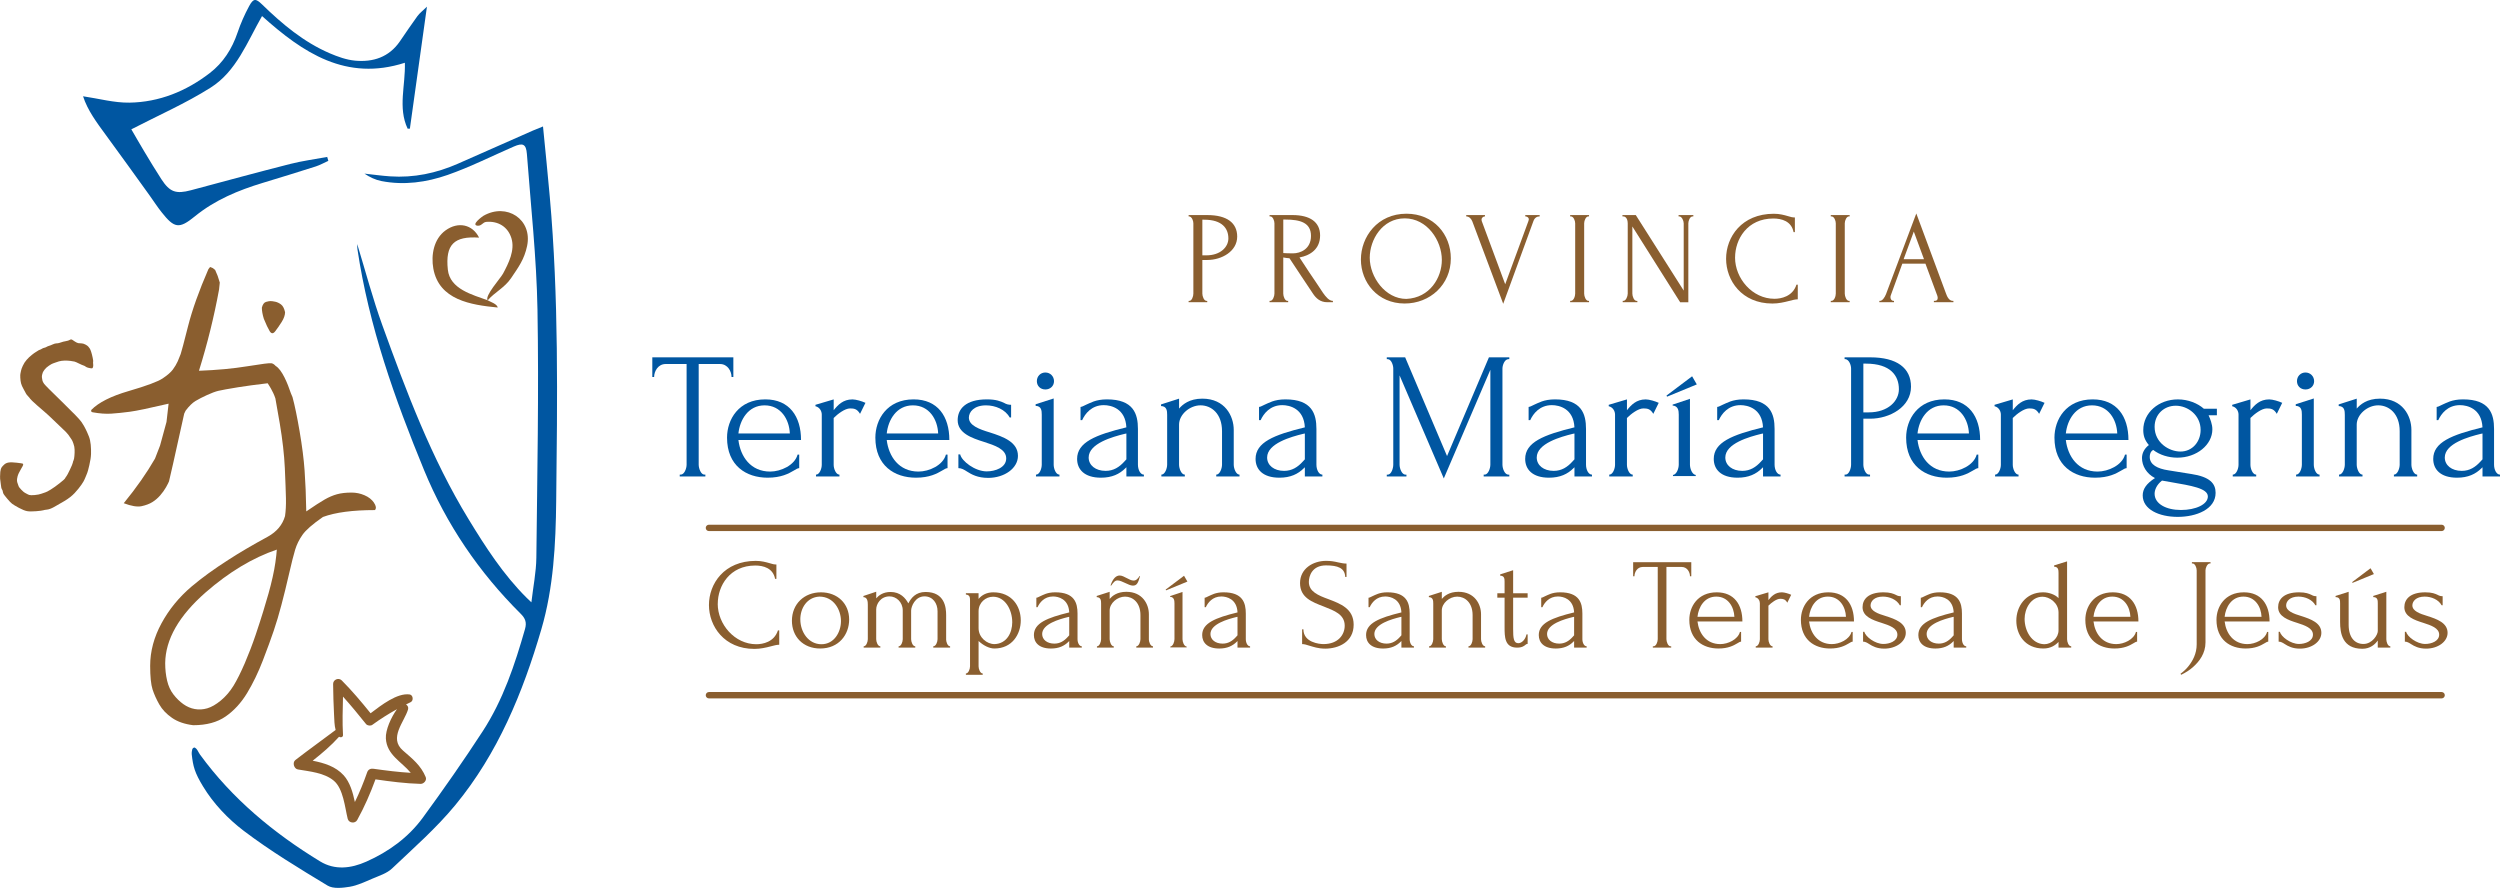 <?xml version="1.0" encoding="UTF-8"?> <svg xmlns="http://www.w3.org/2000/svg" id="Capa_2" data-name="Capa 2" viewBox="0 0 1216.1 431.88"><defs><style> .cls-1 { fill: #8a5e2f; } .cls-1, .cls-2 { stroke-width: 0px; } .cls-2 { fill: #0056a1; } </style></defs><g id="Isolation_Mode" data-name="Isolation Mode"><g><path class="cls-2" d="m94.47,363.58c1.44.42,1.96,2.3,2.8,3.45,15.72,21.57,35.86,38.21,58.45,51.99,7.19,4.38,15.03,3.43,22.5.1,10.89-4.85,20.39-11.74,27.44-21.35,10.08-13.78,19.87-27.79,29.17-42.09,9.9-15.23,15.61-32.34,20.56-49.71.91-3.21.14-5.18-2.08-7.39-20.29-20.16-36.13-43.44-47.01-69.86-14.29-34.74-26.84-70.06-32.42-107.45-.12-.76-.08-1.54-.12-2.56,4.08,13.33,7.55,26.56,12.18,39.37,11.75,32.48,23.89,64.83,42.01,94.51,8.28,13.57,16.87,26.9,28.23,38.2.46.47.96.91,2.31,2.21.9-7.76,2.32-14.69,2.41-21.63.44-40.27,1.25-80.54.55-120.79-.45-25.26-3.25-50.47-5.15-75.7-.38-4.83-1.96-5.52-6.4-3.58-10.69,4.64-21.16,9.95-32.15,13.79-10.3,3.6-21.19,5.13-32.19,2.99-2.93-.57-5.7-1.88-8.28-3.63,4.16.45,8.32,1.05,12.49,1.33,11.51.79,22.49-1.54,32.97-6.15,12.18-5.35,24.33-10.75,36.5-16.12,1.44-.64,2.93-1.21,4.9-2,1.14,11.62,2.29,22.81,3.28,34.03,4.42,49.31,3.69,98.74,3.14,148.16-.23,20.96-1.29,42.12-7.21,62.36-9.01,30.86-21.2,60.51-41.9,85.6-9.19,11.14-20.21,20.82-30.75,30.81-2.5,2.38-6.27,3.53-9.58,4.96-3.57,1.53-7.2,3.28-10.96,3.92-3.52.58-8.04,1.09-10.78-.55-13.9-8.4-27.88-16.85-40.79-26.64-7.68-5.83-14.78-13.28-19.82-21.62-4.05-6.67-4.86-9.69-5.51-15.73-.05-.6.04-1.33.2-1.97.07-.33.11-.91,1-1.23"></path><path class="cls-2" d="m159.7,78.25c-2.02.91-3.96,2.02-6.06,2.7-8.57,2.74-17.18,5.39-25.8,8-11.9,3.61-23.22,8.29-33.05,16.29-7.71,6.29-9.98,5.79-16.14-1.96-2.1-2.63-3.91-5.47-5.88-8.21-7.08-9.81-14.12-19.65-21.28-29.4-4.43-6.04-8.91-12.03-11.09-18.84,7.61,1.11,15.1,3.21,22.55,3.1,14.49-.22,27.62-5.56,39.09-14.39,6.54-5.03,10.84-11.78,13.51-19.68,1.5-4.43,3.42-8.77,5.64-12.89,2.1-3.86,3.2-3.8,6.31-.79,9.78,9.52,20.2,18.27,32.87,23.73,3.91,1.68,8.12,3.19,12.31,3.59,8.78.83,16.53-1.66,21.83-9.37,2.83-4.1,5.58-8.25,8.52-12.27,1.03-1.43,2.53-2.54,4.65-4.62-2.89,20.62-5.6,39.98-8.3,59.34-.36,0-.74,0-1.1,0-4.8-10.22-.99-21.06-1.34-32.05-28.56,9.19-49.52-4.8-69.48-22.72-7.26,12.7-12.47,26.92-25.04,34.84-12.06,7.62-25.28,13.41-38.54,20.26,1.75,2.99,3.91,6.8,6.17,10.56,2.77,4.61,5.53,9.23,8.47,13.74,4.08,6.26,7.07,7.27,14.37,5.33,16.09-4.3,32.18-8.69,48.3-12.79,5.91-1.5,11.97-2.29,17.97-3.41.18.63.36,1.27.54,1.89"></path><path class="cls-1" d="m43.2,212.21c-.47-1.2-.98-2.34-1.51-3.42-.51-1.07-1.2-2.24-2.04-3.49-.85-1.25-3.98-4.51-9.41-9.78-5.43-5.26-8.35-8.2-8.79-8.82-.44-.61-.68-1.13-.79-1.54-.09-.4-.17-.85-.24-1.34-.07-.47-.05-.94.04-1.4.1-.45.2-.85.34-1.19.14-.34.44-.83.92-1.47.48-.64,1.17-1.27,2.09-1.88.91-.61,1.57-.98,1.97-1.1.41-.11.79-.25,1.13-.4.34-.16.92-.36,1.75-.59.82-.22,1.72-.35,2.69-.38.98-.01,1.96.02,2.87.14.94.12,1.62.23,2.02.34.42.12,1.17.43,2.23.97,1.06.52,1.8.84,2.2.95.38.12.73.3,1.01.55.31.25.82.46,1.51.61.71.16,1.22.23,1.51.21.29-.03.5-.28.58-.75.09-.48.1-.96.03-1.44-.07-.48-.07-.83,0-1.07.07-.23,0-.87-.24-1.94-.22-1.07-.46-2.01-.72-2.81-.26-.8-.5-1.36-.72-1.68-.22-.32-.46-.63-.72-.93-.24-.29-.72-.62-1.42-.99-.71-.36-1.34-.54-1.89-.54s-1.04-.04-1.47-.1c-.45-.08-.99-.32-1.65-.75-.65-.43-1.08-.72-1.29-.86-.22-.13-.41-.21-.62-.21-.2,0-.46.1-.78.31-.33.21-.94.38-1.85.55-.92.16-1.56.33-1.95.49-.38.16-.81.3-1.29.4-.48.12-.93.18-1.34.18s-.99.17-1.75.51c-.74.35-1.34.57-1.77.69-.43.12-.82.28-1.12.47-.32.21-.7.36-1.12.45-.44.09-.83.25-1.18.47-.32.24-.69.4-1.06.52-.36.12-.71.29-1.05.55-.33.25-.68.47-1.02.64-.35.19-.96.63-1.85,1.34-.88.71-1.72,1.47-2.45,2.33-.75.84-1.39,1.81-1.89,2.91-.5,1.09-.78,1.88-.86,2.36-.07.47-.15.92-.28,1.33-.11.42-.15,1.13-.09,2.15.05,1.03.17,1.95.38,2.75.21.8.61,1.71,1.2,2.74.59,1.02.96,1.72,1.12,2.08.16.37.51.82,1.04,1.37.52.55.87.97,1.08,1.3.2.32,1.29,1.36,3.26,3.12,1.96,1.75,3.24,2.86,3.86,3.34.62.48,2.41,2.14,5.37,5,2.96,2.85,4.6,4.41,4.89,4.68.29.28.68.71,1.13,1.3.45.59.79,1.06.99,1.43.21.37.42.68.65.96.22.27.52.92.87,1.95.38,1.02.57,2.03.58,3.01.03.98,0,2-.1,3.05-.09,1.05-.23,1.75-.41,2.09-.18.34-.3.75-.37,1.19-.08.46-.55,1.58-1.41,3.38-.86,1.8-1.42,2.86-1.67,3.15-.26.3-.48.63-.65.99-.18.37-1.07,1.18-2.68,2.43-1.59,1.25-3.02,2.28-4.32,3.08-1.3.8-2.18,1.25-2.64,1.37-.46.11-1.09.33-1.9.65-.83.31-1.91.53-3.26.65-1.34.12-2.21.1-2.64-.04-.41-.14-.78-.3-1.12-.51-.33-.2-.68-.39-1.02-.55-.34-.16-.91-.65-1.72-1.47-.8-.82-1.25-1.43-1.37-1.85-.11-.4-.26-.79-.4-1.15-.16-.37-.28-.81-.34-1.3-.06-.5.02-1.23.27-2.19.25-.96.78-2.1,1.58-3.43.81-1.32,1.18-2.1,1.16-2.35,0-.26-.11-.42-.3-.47-.19-.08-1.13-.22-2.85-.42-1.7-.2-2.99-.24-3.89-.1-.89.14-1.6.46-2.15.96-.55.5-.93.91-1.17,1.23-.22.32-.4.66-.51,1.03-.12.36-.21.83-.27,1.36-.07.55-.11,1.31-.11,2.26s.04,1.54.11,1.74c.07.21.15.92.27,2.13.1,1.2.28,1.97.51,2.29.23.32.39.71.45,1.16.07.46.19.84.37,1.16.18.32.76,1.08,1.75,2.26.98,1.18,1.77,2.01,2.36,2.46.59.46,1.71,1.13,3.34,2.02,1.65.88,2.98,1.42,3.98,1.6.99.18,2.46.2,4.37.04,1.91-.17,3.06-.31,3.47-.45.38-.13,1.01-.25,1.89-.34.9-.09,2.01-.5,3.36-1.24,1.33-.72,3.03-1.7,5.05-2.91,2.04-1.21,3.69-2.51,4.99-3.89,1.3-1.4,2.38-2.73,3.26-4,.86-1.28,1.36-2.1,1.47-2.46.11-.36.27-.71.45-1.02.18-.32.33-.7.47-1.13.14-.44.3-.83.48-1.2.18-.37.52-1.61,1.02-3.77.5-2.14.78-3.94.82-5.4.05-1.46,0-2.97-.14-4.52-.14-1.54-.45-2.93-.93-4.14"></path><path class="cls-1" d="m181.93,244.53c-1.07-1.55-2.61-2.76-4.62-3.62-2-.87-4.1-1.3-6.28-1.3-2.8,0-5.17.27-7.13.82-1.96.54-3.95,1.4-5.98,2.56-2.03,1.16-5.01,3.09-8.94,5.78-.13-7.53-.4-14.14-.81-19.84-.4-5.7-1.23-12.07-2.43-19.12-1.21-7.05-2.35-12.6-3.46-16.66-.25-.65-.5-1.24-.76-1.79-1.65-4.9-4.34-11.55-7.42-13.34-.64-.73-1.33-1.18-2.06-1.33-.8-.16-4.69.33-11.7,1.47-6.99,1.14-14.86,1.87-23.56,2.19,4.1-13.14,7.36-26.32,9.78-39.54l.35-3.35-1.04-3.28-1.22-2.87-1.1-.89-1.37-.55c-.32.36-.59.73-.82,1.09-4.56,10.49-7.86,19.74-9.89,27.74-2.02,8-3.23,12.5-3.58,13.51-.37,1-.85,2.17-1.43,3.53-.61,1.34-1.39,2.68-2.37,4-.98,1.32-2.64,2.77-4.99,4.34-2.36,1.57-7.84,3.61-16.46,6.12-8.62,2.51-14.67,5.56-18.19,9.16l-.2.68.69.48c3.51.64,6.6.87,9.27.68,2.67-.18,5.64-.48,8.93-.92,3.28-.43,9.57-1.75,18.87-3.93l-1.02,8.89-3.14,11.49-2.46,6.35c-4.02,6.98-9.07,14.21-15.2,21.69,3.71,1.41,6.6,1.89,8.7,1.44,2.09-.46,3.84-1.12,5.23-1.99,1.39-.86,2.65-1.95,3.79-3.25,1.13-1.3,2.1-2.65,2.88-4.03.77-1.4,1.25-2.33,1.42-2.81.18-.47,2.65-11.45,7.39-32.94l.69-1.44c1.68-2.23,3.29-3.8,4.82-4.72,1.53-.91,3.38-1.87,5.57-2.87,2.19-1,4.04-1.69,5.54-2.06,1.51-.36,4.71-.94,9.6-1.74,3.83-.62,8.62-1.26,14.37-1.94.32.46,2.64,3.88,3.76,7.36.45,2.34,1.14,6.4,2.14,12.22,1.34,8,2.16,15.26,2.46,21.75.28,6.5.47,11.39.54,14.67.07,3.28-.09,6.16-.45,8.62-1.22,4.25-4,7.57-8.34,9.99-7.47,4.06-13.88,7.82-19.22,11.29-6.98,4.47-12.95,8.79-17.92,13-6.06,5.15-10.93,11.1-14.6,17.85-3.67,6.75-5.52,13.66-5.52,20.72,0,5.24.4,9.07,1.16,11.46.78,2.4,1.88,4.83,3.29,7.32,1.42,2.48,3.48,4.66,6.2,6.53,2.7,1.87,6.13,3.05,10.28,3.56,6.43,0,11.69-1.41,15.76-4.24,4.09-2.83,7.57-6.63,10.48-11.42,2.88-4.79,5.44-10.07,7.65-15.84,2.22-5.76,3.97-10.56,5.27-14.39,1.3-3.83,2.56-8.02,3.75-12.58,1.21-4.56,2.45-9.58,3.7-15.06,1.25-5.47,2.26-9.44,3-11.89.76-2.47,1.92-4.85,3.53-7.15,1.59-2.31,4.92-5.22,9.98-8.73,6.07-2.24,14.51-3.35,25.3-3.35.74-.86.56-2.07-.51-3.62m-47.91,29c-.32,2.24-.76,4.64-1.34,7.21-.57,2.58-1.25,5.24-2.01,7.97-.77,2.73-1.62,5.59-2.54,8.59-.9,2.98-2.14,6.82-3.71,11.49-1.58,4.67-3.34,9.27-5.27,13.78-1.95,4.51-3.78,8.18-5.5,11.01-1.75,2.83-3.8,5.22-6.17,7.19-2.37,1.96-4.6,3.23-6.63,3.82-2.07.59-4.08.71-6.06.34-1.99-.35-3.84-1.16-5.57-2.39-1.73-1.23-3.33-2.79-4.79-4.68-1.47-1.9-2.51-4.17-3.11-6.81-.62-2.65-.92-5.46-.92-8.42.12-11.58,6.69-23.07,19.7-34.46,11.31-9.86,22.83-16.79,34.6-20.8-.14,1.87-.36,3.92-.69,6.15"></path><path class="cls-1" d="m131.18,161.09c.8,1.31,1.69,1.35,2.67.1.98-1.26,2.02-2.77,3.16-4.55,1.11-1.78,1.66-3.37,1.66-4.78-.41-1.82-1.06-3.08-1.98-3.77-.92-.68-1.86-1.13-2.84-1.33-.98-.2-1.73-.3-2.26-.3s-1.26.13-2.19.4c-.95.27-1.61,1.21-2.02,2.8,0,1.55.32,3.35.96,5.41,1.09,2.69,2.04,4.7,2.84,6.02"></path><path class="cls-1" d="m237.15,146.05c1.44.81,4.65,1.78,4.97,3.54-13.05-1.26-28.58-3.64-31.34-18.97-1.17-6.6.21-14.4,5.95-18.55,6.18-4.46,13.14-2.88,16.31,3.52-12.14-.83-16.48,3.33-15.2,15.58.99,9.5,12.08,12.21,19.3,14.88"></path><path class="cls-1" d="m237.21,146.1c-1.59-2.12,6.31-10.79,7.49-13,2.7-5.05,5.88-11.37,4.08-17.21-1.73-5.64-6.56-8.47-12.24-7.95-1.72.15-2.27,2.02-4.18,1.86-3.53-.3,2.28-4.52,2.76-4.8,11.32-6.54,24.01,1.69,21.28,14.67-1.37,6.52-4.18,10.27-7.78,15.62-3.2,4.73-7.91,6.79-11.41,10.82"></path><path class="cls-1" d="m207.1,378.04c-2.41-5.79-6.44-8.91-11.11-12.98-6.99-6.06.69-13.87,2.5-19.95.32-1.04-.21-1.95-.98-2.44.76-.37,1.49-.76,2.23-1.1,1.54-.71,1.24-3.52-.48-3.76-6.05-.84-13.75,5.19-18.99,9.15-4.46-5.52-9.01-10.94-14.03-15.98-1.51-1.52-4.22-.41-4.2,1.74.04,5.02.21,10.02.46,15.03.13,2.44.13,5.01.76,7.34-6.49,4.91-13.13,9.62-19.58,14.62-1.57,1.22-.69,4.25,1.22,4.58,5.77,1,12.8,1.57,17.48,5.48,4.63,3.87,5.4,13.06,6.75,18.5.51,2.12,3.6,2.52,4.64.61,3.52-6.39,6.38-12.95,8.88-19.77,7.3,1.06,14.55,2,21.95,2.2,1.53.04,3.13-1.72,2.49-3.27m-25.42-4.08c-1.42-.2-2.58.33-3.07,1.74-1.73,4.95-3.69,9.76-5.97,14.43-1.01-4.75-2.43-9.66-5.46-13-3.92-4.3-9.46-5.99-15.07-7.09,4.55-3.6,8.97-7.33,12.85-11.67.73.54,1.98.25,1.9-.87-.36-6.1-.15-12.41,0-18.64,3.88,4.31,7.56,8.79,11.2,13.34.65.81,2.22,1,3.05.4,3.79-2.76,7.86-5.34,12.02-7.64-2.88,3.94-5.66,10.17-5.42,14.27.46,8.04,7.6,11.23,12.12,16.71-6.08-.36-12.08-1.12-18.16-1.98"></path><g><path class="cls-2" d="m343.12,230.88v.88h-12.47v-.88h.44c1.84,0,2.9-3.07,2.9-4.83v-48.98h-10.18c-3.77,0-5.62,3.6-5.62,6.32h-.88v-9.57h39.42v9.57h-.88c0-2.72-1.84-6.32-5.62-6.32h-10.36v48.98c0,1.76,1.05,4.83,2.81,4.83h.44Z"></path><path class="cls-2" d="m359.19,214.03c.97,8.08,5.97,15.36,15.45,15.36,5.18,0,11.94-3.07,13.34-8.25h.79v6.58c-.7,0-1.58.53-2.72,1.23-2.37,1.4-6.06,3.42-12.64,3.42-10.45,0-19.75-5.88-19.75-19.49,0-8.78,5.62-18.61,18.61-18.61,11.76,0,17.38,8.34,17.38,19.75h-30.46Zm0-3.16h25.02c-.26-6.76-4.3-13.69-12.29-13.69s-12.03,7.11-12.73,13.69Z"></path><path class="cls-2" d="m418.35,201.3c-1.4-2.37-2.81-2.63-4.83-2.63-2.55,0-6.06,2.72-7.99,4.65v22.82c0,1.76,1.05,4.74,2.81,4.74v.88h-11.41v-.88c1.76,0,2.81-2.98,2.81-4.74v-24.49c0-1.67-1.05-3.6-3.07-4.04v-.7l8.87-2.63v5.27c2.02-2.55,4.56-5.27,9.13-5.27,1.67,0,4.65.88,6.32,1.67l-2.63,5.35Z"></path><path class="cls-2" d="m431.34,214.03c.97,8.08,5.97,15.36,15.45,15.36,5.18,0,11.94-3.07,13.34-8.25h.79v6.58c-.7,0-1.58.53-2.72,1.23-2.37,1.4-6.06,3.42-12.64,3.42-10.45,0-19.75-5.88-19.75-19.49,0-8.78,5.62-18.61,18.61-18.61,11.76,0,17.38,8.34,17.38,19.75h-30.46Zm0-3.16h25.02c-.26-6.76-4.3-13.69-12.29-13.69s-12.03,7.11-12.73,13.69Z"></path><path class="cls-2" d="m480.59,232.46c-5,0-7.99-1.67-10.18-3.07-1.49-.97-2.72-1.67-4.21-1.67v-6.67h.88c.7,3.25,7.2,8.25,12.9,8.25,4.13,0,9.48-1.84,9.48-6.32s-5.53-6.32-10.71-7.99c-6.15-1.93-12.9-4.3-12.9-10.62,0-5.35,3.86-10.1,14.22-10.1,4.56,0,6.76.97,8.43,1.76,1.05.61,2.02.88,3.34.88v6.15h-.7c-2.11-3.86-6.94-5.88-11.5-5.88-5.88,0-8.34,3.25-8.34,5.97,0,3.77,4.92,5.62,10.18,7.2,6.58,2.11,13.69,4.65,13.69,11.41,0,5.97-6.5,10.71-14.57,10.71Z"></path><path class="cls-2" d="m503.94,231.76v-.88c1.84,0,2.81-3.07,2.81-4.83v-24.32c0-2.02-.18-4.21-2.98-4.3v-.79l8.78-2.81v32.22c0,1.76.97,4.83,2.81,4.83v.88h-11.41Zm4.56-50.56c2.37,0,4.21,1.84,4.21,4.21s-1.84,4.04-4.21,4.04-4.13-1.67-4.13-4.04,1.76-4.21,4.13-4.21Z"></path><path class="cls-2" d="m547.92,231.76v-4.48l-.44.44c-2.9,2.9-6.58,4.65-11.94,4.65-8.16,0-11.59-4.13-11.59-9.13,0-8.08,8.87-11.68,23.96-15.36-.44-9.13-7.37-10.8-10.97-10.8-5.97,0-9.13,4.21-10.53,7.29h-.79v-6.41c.97-.09,1.67-.7,2.81-1.14,1.76-.7,4.48-2.55,10.01-2.55,12.99,0,15.1,7.11,15.1,14.4v17.38c0,2.37,1.14,4.83,2.9,4.83v.88h-8.52Zm0-8.34v-12.55l-.88.18c-5.71,1.4-17.47,4.65-17.47,11.5,0,3.78,3.34,6.5,8.25,6.5,3.86,0,6.67-1.84,9.13-4.56l.97-1.05Z"></path><path class="cls-2" d="m600.14,226.05c0,1.76,1.05,4.83,2.81,4.83v.88h-11.32v-.88c1.76,0,2.81-3.07,2.81-4.83v-16.33c0-8.52-5.18-12.55-10.45-12.55s-10.45,4.48-10.45,9.39v19.49c0,1.76,1.05,4.83,2.81,4.83v.88h-11.41v-.88c1.76,0,2.81-3.07,2.81-4.83v-24.23c0-2.02-.18-4.21-2.98-4.3v-.79l8.78-2.81v4.83c1.67-1.93,4.92-4.83,11.32-4.83,10.97,0,15.27,8.43,15.27,15.19v16.94Z"></path><path class="cls-2" d="m634.73,231.76v-4.48l-.44.44c-2.9,2.9-6.58,4.65-11.94,4.65-8.16,0-11.59-4.13-11.59-9.13,0-8.08,8.87-11.68,23.97-15.36-.44-9.13-7.37-10.8-10.97-10.8-5.97,0-9.13,4.21-10.53,7.29h-.79v-6.41c.97-.09,1.67-.7,2.81-1.14,1.76-.7,4.48-2.55,10.01-2.55,12.99,0,15.1,7.11,15.1,14.4v17.38c0,2.37,1.14,4.83,2.9,4.83v.88h-8.51Zm0-8.34v-12.55l-.88.18c-5.71,1.4-17.47,4.65-17.47,11.5,0,3.78,3.34,6.5,8.25,6.5,3.86,0,6.67-1.84,9.13-4.56l.97-1.05Z"></path><path class="cls-2" d="m721.72,230.88h.44c1.75,0,2.81-3.07,2.81-4.83v-46.17l-22.65,52.85-21.51-50.12v43.45c0,1.76,1.05,4.83,2.9,4.83h.44v.88h-9.57v-.88h.44c1.76,0,2.72-3.07,2.72-4.83v-46.79c0-1.67-.97-4.56-2.72-4.56h-.44v-.88h8.95l20.37,48.02,20.37-48.02h9.92v.88h-.44c-1.84,0-2.9,2.9-2.9,4.56v46.79c0,1.76,1.05,4.83,2.9,4.83h.44v.88h-12.47v-.88Z"></path><path class="cls-2" d="m765.88,231.76v-4.48l-.44.44c-2.9,2.9-6.58,4.65-11.94,4.65-8.16,0-11.59-4.13-11.59-9.13,0-8.08,8.87-11.68,23.96-15.36-.44-9.13-7.37-10.8-10.97-10.8-5.97,0-9.13,4.21-10.53,7.29h-.79v-6.41c.97-.09,1.67-.7,2.81-1.14,1.76-.7,4.48-2.55,10.01-2.55,12.99,0,15.1,7.11,15.1,14.4v17.38c0,2.37,1.14,4.83,2.9,4.83v.88h-8.52Zm0-8.34v-12.55l-.88.18c-5.71,1.4-17.47,4.65-17.47,11.5,0,3.78,3.34,6.5,8.25,6.5,3.86,0,6.67-1.84,9.13-4.56l.97-1.05Z"></path><path class="cls-2" d="m804.23,201.3c-1.4-2.37-2.81-2.63-4.83-2.63-2.54,0-6.06,2.72-7.99,4.65v22.82c0,1.76,1.05,4.74,2.81,4.74v.88h-11.41v-.88c1.76,0,2.81-2.98,2.81-4.74v-24.49c0-1.67-1.05-3.6-3.07-4.04v-.7l8.87-2.63v5.27c2.02-2.55,4.57-5.27,9.13-5.27,1.67,0,4.65.88,6.32,1.67l-2.63,5.35Z"></path><path class="cls-2" d="m810.64,192.43l12.47-9.39,2.28,3.95-14.48,5.97-.26-.53Zm3.16,39.15v-.53c1.84-.26,2.81-3.25,2.81-5v-24.32c0-2.02-.26-4.21-2.98-4.48v-.44l8.43-2.81v32.04c0,1.76.97,4.74,2.81,5v.53h-11.06Z"></path><path class="cls-2" d="m857.61,231.76v-4.48l-.44.44c-2.9,2.9-6.58,4.65-11.94,4.65-8.16,0-11.59-4.13-11.59-9.13,0-8.08,8.87-11.68,23.96-15.36-.44-9.13-7.37-10.8-10.97-10.8-5.97,0-9.13,4.21-10.53,7.29h-.79v-6.41c.97-.09,1.67-.7,2.81-1.14,1.76-.7,4.48-2.55,10.01-2.55,12.99,0,15.1,7.11,15.1,14.4v17.38c0,2.37,1.14,4.83,2.9,4.83v.88h-8.52Zm0-8.34v-12.55l-.88.18c-5.71,1.4-17.47,4.65-17.47,11.5,0,3.78,3.34,6.5,8.25,6.5,3.86,0,6.67-1.84,9.13-4.56l.97-1.05Z"></path><path class="cls-2" d="m897.28,173.82h12.47c12.99,0,19.84,5.18,19.84,14.31,0,9.83-10.36,15.54-19.84,15.54h-3.34v22.38c0,1.76,1.05,4.83,2.81,4.83h.44v.88h-12.38v-.88h.44c1.75,0,2.72-3.07,2.72-4.83v-46.79c0-1.67-.97-4.3-2.72-4.56h-.44v-.88Zm9.13,3.07v23.7h2.63c9.48,0,14.66-5.62,14.66-11.24,0-6.67-4.13-12.47-16.06-12.47h-1.23Z"></path><path class="cls-2" d="m932.75,214.03c.97,8.08,5.97,15.36,15.45,15.36,5.18,0,11.94-3.07,13.34-8.25h.79v6.58c-.7,0-1.58.53-2.72,1.23-2.37,1.4-6.06,3.42-12.64,3.42-10.45,0-19.75-5.88-19.75-19.49,0-8.78,5.62-18.61,18.61-18.61,11.76,0,17.38,8.34,17.38,19.75h-30.46Zm0-3.16h25.02c-.26-6.76-4.3-13.69-12.29-13.69s-12.03,7.11-12.73,13.69Z"></path><path class="cls-2" d="m991.91,201.3c-1.4-2.37-2.81-2.63-4.83-2.63-2.54,0-6.06,2.72-7.99,4.65v22.82c0,1.76,1.05,4.74,2.81,4.74v.88h-11.41v-.88c1.76,0,2.81-2.98,2.81-4.74v-24.49c0-1.67-1.05-3.6-3.07-4.04v-.7l8.87-2.63v5.27c2.02-2.55,4.57-5.27,9.13-5.27,1.67,0,4.65.88,6.32,1.67l-2.63,5.35Z"></path><path class="cls-2" d="m1004.9,214.03c.97,8.08,5.97,15.36,15.45,15.36,5.18,0,11.94-3.07,13.34-8.25h.79v6.58c-.7,0-1.58.53-2.72,1.23-2.37,1.4-6.06,3.42-12.64,3.42-10.45,0-19.75-5.88-19.75-19.49,0-8.78,5.62-18.61,18.61-18.61,11.76,0,17.38,8.34,17.38,19.75h-30.46Zm0-3.16h25.02c-.26-6.76-4.3-13.69-12.29-13.69s-12.03,7.11-12.73,13.69Z"></path><path class="cls-2" d="m1065.73,230.53c9.39,1.4,12.03,4.74,12.03,9.22,0,7.99-9.39,11.68-18.43,11.68s-17.03-3.6-17.03-10.45c0-3.07,1.75-5.71,5.97-8.43-4.13-2.11-6.32-5.97-6.32-9.74,0-2.19.97-4.48,3.34-6.32-2.02-2.37-2.72-4.56-2.72-7.29,0-8.43,7.46-14.92,16.85-14.92,4.92,0,9.57,1.84,12.64,4.56h6.32v3.16h-4.04c.79,1.76,1.84,4.3,1.84,6.85,0,7.46-7.55,13.78-17.03,13.78-4.3,0-8.6-1.32-11.76-3.77-1.32.79-1.67,2.11-1.67,3.42,0,3.77,3.78,5.71,9.04,6.5l10.97,1.76Zm-17.64-22.91c0,7.81,7.11,12.03,12.55,12.03,5.88,0,9.83-4.83,9.83-10.53,0-7.11-6.14-11.76-12.11-11.76-5.53,0-10.27,4.04-10.27,10.27Zm25.9,33.88c0-4.04-8.34-5.27-17.82-6.94l-4.48-.79c-2.72,2.11-3.6,4.65-3.6,6.41,0,4.92,5.62,7.9,12.82,7.9s13.08-2.72,13.08-6.58Z"></path><path class="cls-2" d="m1107.52,201.3c-1.4-2.37-2.81-2.63-4.83-2.63-2.54,0-6.06,2.72-7.99,4.65v22.82c0,1.76,1.05,4.74,2.81,4.74v.88h-11.41v-.88c1.76,0,2.81-2.98,2.81-4.74v-24.49c0-1.67-1.05-3.6-3.07-4.04v-.7l8.87-2.63v5.27c2.02-2.55,4.57-5.27,9.13-5.27,1.67,0,4.65.88,6.32,1.67l-2.63,5.35Z"></path><path class="cls-2" d="m1116.91,231.76v-.88c1.84,0,2.81-3.07,2.81-4.83v-24.32c0-2.02-.18-4.21-2.98-4.3v-.79l8.78-2.81v32.22c0,1.76.97,4.83,2.81,4.83v.88h-11.41Zm4.56-50.56c2.37,0,4.21,1.84,4.21,4.21s-1.84,4.04-4.21,4.04-4.13-1.67-4.13-4.04,1.76-4.21,4.13-4.21Z"></path><path class="cls-2" d="m1173,226.05c0,1.76,1.05,4.83,2.81,4.83v.88h-11.32v-.88c1.76,0,2.81-3.07,2.81-4.83v-16.33c0-8.52-5.18-12.55-10.45-12.55s-10.45,4.48-10.45,9.39v19.49c0,1.76,1.05,4.83,2.81,4.83v.88h-11.41v-.88c1.76,0,2.81-3.07,2.81-4.83v-24.23c0-2.02-.17-4.21-2.98-4.3v-.79l8.78-2.81v4.83c1.67-1.93,4.92-4.83,11.32-4.83,10.97,0,15.27,8.43,15.27,15.19v16.94Z"></path><path class="cls-2" d="m1207.59,231.76v-4.48l-.44.44c-2.9,2.9-6.58,4.65-11.94,4.65-8.16,0-11.59-4.13-11.59-9.13,0-8.08,8.87-11.68,23.96-15.36-.44-9.13-7.37-10.8-10.97-10.8-5.97,0-9.13,4.21-10.53,7.29h-.79v-6.41c.97-.09,1.67-.7,2.81-1.14,1.76-.7,4.48-2.55,10.01-2.55,12.99,0,15.1,7.11,15.1,14.4v17.38c0,2.37,1.14,4.83,2.9,4.83v.88h-8.52Zm0-8.34v-12.55l-.88.18c-5.71,1.4-17.47,4.65-17.47,11.5,0,3.78,3.34,6.5,8.25,6.5,3.86,0,6.67-1.84,9.13-4.56l.97-1.05Z"></path></g><g><path class="cls-1" d="m349.13,293.73c0,9.95,8.25,19.65,18.77,19.65,3.09,0,8.69-1.01,10.52-6.74h.63v6.99c-1.26,0-2.58.38-4.28.82-2.2.57-4.85,1.2-7.81,1.2-14.67,0-22.1-11.02-22.1-21.35s7.37-21.47,22.8-21.47c2.77,0,4.98.63,6.74,1.13,1.26.44,2.27.63,3.27.63v6.99h-.63c-1.01-5.29-5.79-6.49-9.63-6.49-12.41,0-18.26,9.82-18.26,18.64Z"></path><path class="cls-1" d="m385.22,301.98c0-8.25,6.05-13.85,14.11-13.85s13.73,5.48,13.73,13.22c0,7.24-4.91,14.11-14.11,14.11-8.31,0-13.73-5.79-13.73-13.48Zm4.09-.69c0,6.23,4.03,12.09,10.26,12.09s9.51-5.92,9.51-11.27-3.4-11.9-10.52-11.9c-6.05.32-9.26,5.67-9.26,11.08Z"></path><path class="cls-1" d="m460.22,310.93c0,1.26.69,3.46,1.95,3.46v.63h-8.19v-.63c1.32,0,2.08-2.2,2.08-3.46v-13.6c0-3.84-2.27-7.24-6.36-7.24-4.53,0-6.49,4.91-6.49,6.93v13.92c0,1.26.76,3.46,2.02,3.46v.63h-8.12v-.63c1.26,0,2.02-2.2,2.02-3.46v-13.98c0-4.09-3.15-6.86-6.42-6.86-4.35,0-6.49,3.72-6.49,6.36v14.48c0,1.26.76,3.46,2.02,3.46v.63h-8.12v-.63c1.26,0,2.02-2.2,2.02-3.46v-16.81c0-1.32-.13-3.65-2.14-3.65v-.57l6.23-2.08v3.21c1.26-1.45,3.4-3.08,6.99-3.08,4.72,0,7.24,2.96,8.63,5.54,1.32-2.52,3.53-5.54,8.38-5.54,9.38,0,10.01,7.68,10.01,11.21v11.78Z"></path><path class="cls-1" d="m496.55,301.73c0,6.74-4.16,13.73-12.85,13.73-2.58,0-5.48-1.57-7.68-3.65v12.34c0,1.26.76,3.46,2.01,3.46v.63h-8.19v-.63c1.26,0,2.02-2.2,2.02-3.46v-31.86c0-1.51,0-2.9-2.02-3.09v-.63h6.17v2.77c1.7-2.02,4.09-3.21,7.18-3.21,9,0,13.35,6.74,13.35,13.6Zm-4.16.88c0-5.98-3.46-12.34-9.32-12.34-3.59,0-7.05,2.83-7.05,7.05v8.25c0,4.53,4.03,7.75,7.75,7.75,5.92-.19,8.63-5.48,8.63-10.71Z"></path><path class="cls-1" d="m520.11,315.02v-3.21l-.31.32c-2.08,2.08-4.72,3.34-8.56,3.34-5.86,0-8.31-2.96-8.31-6.55,0-5.79,6.36-8.38,17.19-11.02-.31-6.55-5.29-7.75-7.87-7.75-4.28,0-6.55,3.02-7.56,5.23h-.57v-4.6c.69-.06,1.2-.5,2.02-.82,1.26-.5,3.21-1.83,7.18-1.83,9.32,0,10.83,5.1,10.83,10.33v12.47c0,1.7.82,3.46,2.08,3.46v.63h-6.11Zm0-5.98v-9l-.63.13c-4.09,1.01-12.53,3.34-12.53,8.25,0,2.71,2.39,4.66,5.92,4.66,2.77,0,4.79-1.32,6.55-3.27l.69-.76Z"></path><path class="cls-1" d="m558.84,310.93c0,1.26.76,3.46,2.02,3.46v.63h-8.12v-.63c1.26,0,2.02-2.2,2.02-3.46v-11.71c0-6.11-3.72-9-7.49-9s-7.49,3.21-7.49,6.74v13.98c0,1.26.76,3.46,2.01,3.46v.63h-8.19v-.63c1.26,0,2.02-2.2,2.02-3.46v-17.38c0-1.45-.13-3.02-2.14-3.09v-.57l6.3-2.02v3.46c1.2-1.39,3.53-3.46,8.12-3.46,7.87,0,10.96,6.05,10.96,10.89v12.15Zm-4.28-30.67c-1.01,3.78-1.76,4.6-3.53,4.6-2.02,0-5.29-2.52-7.43-2.52-1.26,0-2.02,1.01-3.09,2.52l-.31-.06c1.2-3.53,2.77-4.85,4.47-4.85,2.08,0,4.66,2.46,6.74,2.46,1.32,0,2.2-1.01,2.9-2.2l.25.06Z"></path><path class="cls-1" d="m567.02,286.81l8.94-6.74,1.64,2.83-10.39,4.28-.19-.38Zm2.27,28.09v-.38c1.32-.19,2.02-2.33,2.02-3.59v-17.44c0-1.45-.19-3.02-2.14-3.21v-.32l6.05-2.01v22.99c0,1.26.69,3.4,2.02,3.59v.38h-7.93Z"></path><path class="cls-1" d="m601.97,315.02v-3.21l-.31.32c-2.08,2.08-4.72,3.34-8.56,3.34-5.86,0-8.31-2.96-8.31-6.55,0-5.79,6.36-8.38,17.19-11.02-.31-6.55-5.29-7.75-7.87-7.75-4.28,0-6.55,3.02-7.56,5.23h-.57v-4.6c.69-.06,1.2-.5,2.02-.82,1.26-.5,3.21-1.83,7.18-1.83,9.32,0,10.83,5.1,10.83,10.33v12.47c0,1.7.82,3.46,2.08,3.46v.63h-6.11Zm0-5.98v-9l-.63.13c-4.09,1.01-12.53,3.34-12.53,8.25,0,2.71,2.39,4.66,5.92,4.66,2.77,0,4.79-1.32,6.55-3.27l.69-.76Z"></path><path class="cls-1" d="m644.54,315.52c-3.34,0-5.67-.88-7.68-1.45-1.32-.44-2.39-.76-3.46-.76v-7.18h.63c0,6.36,7.68,7.18,9.76,7.18,7.24,0,10.33-4.66,10.33-8.94,0-5.54-5.1-7.3-10.14-9.32-5.73-2.2-11.59-4.34-11.59-11.4s6.3-10.83,12.72-10.83c2.2,0,4.09.32,5.86.76,1.45.32,2.77.57,4.03.57v6.49h-.63c-.19-4.35-3.59-5.61-9.38-5.61-6.74,0-8.31,5.16-8.31,8.06,0,4.66,4.53,6.55,9.57,8.38,5.79,2.2,12.22,4.6,12.22,12.41,0,8.44-7.37,11.65-13.92,11.65Z"></path><path class="cls-1" d="m681.7,315.02v-3.21l-.32.32c-2.08,2.08-4.72,3.34-8.56,3.34-5.86,0-8.31-2.96-8.31-6.55,0-5.79,6.36-8.38,17.19-11.02-.32-6.55-5.29-7.75-7.87-7.75-4.28,0-6.55,3.02-7.56,5.23h-.57v-4.6c.69-.06,1.2-.5,2.01-.82,1.26-.5,3.21-1.83,7.18-1.83,9.32,0,10.83,5.1,10.83,10.33v12.47c0,1.7.82,3.46,2.08,3.46v.63h-6.11Zm0-5.98v-9l-.63.13c-4.09,1.01-12.53,3.34-12.53,8.25,0,2.71,2.39,4.66,5.92,4.66,2.77,0,4.79-1.32,6.55-3.27l.69-.76Z"></path><path class="cls-1" d="m720.43,310.93c0,1.26.75,3.46,2.01,3.46v.63h-8.12v-.63c1.26,0,2.01-2.2,2.01-3.46v-11.71c0-6.11-3.72-9-7.49-9s-7.49,3.21-7.49,6.74v13.98c0,1.26.76,3.46,2.01,3.46v.63h-8.19v-.63c1.26,0,2.02-2.2,2.02-3.46v-17.38c0-1.45-.13-3.02-2.14-3.09v-.57l6.3-2.02v3.46c1.2-1.39,3.53-3.46,8.12-3.46,7.87,0,10.96,6.05,10.96,10.89v12.15Z"></path><path class="cls-1" d="m736.05,290.71v15.18c0,4.41.19,6.99,2.52,6.99,1.76,0,3.53-1.95,3.97-4.28h.57v4.6c-.38,0-.69.13-.95.38-.69.57-1.7,1.45-4.16,1.45-6.11,0-6.11-5.23-6.11-10.01v-14.29h-3.53v-2.14h3.53v-5.61c0-1.45-.06-2.9-2.14-2.96v-.63l6.3-2.02v11.21h7.05v2.14h-7.05Z"></path><path class="cls-1" d="m765.71,315.02v-3.21l-.32.32c-2.08,2.08-4.72,3.34-8.56,3.34-5.86,0-8.31-2.96-8.31-6.55,0-5.79,6.36-8.38,17.19-11.02-.32-6.55-5.29-7.75-7.87-7.75-4.28,0-6.55,3.02-7.56,5.23h-.57v-4.6c.69-.06,1.2-.5,2.01-.82,1.26-.5,3.21-1.83,7.18-1.83,9.32,0,10.83,5.1,10.83,10.33v12.47c0,1.7.82,3.46,2.08,3.46v.63h-6.11Zm0-5.98v-9l-.63.13c-4.09,1.01-12.53,3.34-12.53,8.25,0,2.71,2.39,4.66,5.92,4.66,2.77,0,4.79-1.32,6.55-3.27l.69-.76Z"></path><path class="cls-1" d="m812.94,314.39v.63h-8.94v-.63h.31c1.32,0,2.08-2.2,2.08-3.46v-35.14h-7.3c-2.71,0-4.03,2.58-4.03,4.53h-.63v-6.86h28.28v6.86h-.63c0-1.95-1.32-4.53-4.03-4.53h-7.43v35.14c0,1.26.76,3.46,2.01,3.46h.32Z"></path><path class="cls-1" d="m825.72,302.3c.69,5.79,4.28,11.02,11.08,11.02,3.71,0,8.56-2.2,9.57-5.92h.57v4.72c-.5,0-1.13.38-1.95.88-1.7,1.01-4.35,2.46-9.07,2.46-7.49,0-14.17-4.22-14.17-13.98,0-6.3,4.03-13.35,13.35-13.35,8.44,0,12.47,5.98,12.47,14.17h-21.85Zm0-2.27h17.95c-.19-4.85-3.08-9.82-8.82-9.82s-8.63,5.1-9.13,9.82Z"></path><path class="cls-1" d="m869.42,293.17c-1.01-1.7-2.02-1.89-3.46-1.89-1.83,0-4.34,1.95-5.73,3.34v16.37c0,1.26.76,3.4,2.02,3.4v.63h-8.19v-.63c1.26,0,2.01-2.14,2.01-3.4v-17.57c0-1.2-.76-2.58-2.2-2.9v-.5l6.36-1.89v3.78c1.45-1.83,3.27-3.78,6.55-3.78,1.2,0,3.34.63,4.53,1.2l-1.89,3.84Z"></path><path class="cls-1" d="m880,302.3c.69,5.79,4.28,11.02,11.08,11.02,3.71,0,8.56-2.2,9.57-5.92h.57v4.72c-.5,0-1.13.38-1.95.88-1.7,1.01-4.35,2.46-9.07,2.46-7.49,0-14.17-4.22-14.17-13.98,0-6.3,4.03-13.35,13.35-13.35,8.44,0,12.47,5.98,12.47,14.17h-21.85Zm0-2.27h17.95c-.19-4.85-3.08-9.82-8.82-9.82s-8.63,5.1-9.13,9.82Z"></path><path class="cls-1" d="m916.59,315.52c-3.59,0-5.73-1.2-7.3-2.2-1.07-.69-1.95-1.2-3.02-1.2v-4.79h.63c.5,2.33,5.16,5.92,9.26,5.92,2.96,0,6.8-1.32,6.8-4.53s-3.97-4.53-7.68-5.73c-4.41-1.38-9.26-3.08-9.26-7.62,0-3.84,2.77-7.24,10.2-7.24,3.27,0,4.85.69,6.04,1.26.76.44,1.45.63,2.39.63v4.41h-.5c-1.51-2.77-4.97-4.22-8.25-4.22-4.22,0-5.98,2.33-5.98,4.28,0,2.71,3.53,4.03,7.31,5.16,4.72,1.51,9.82,3.34,9.82,8.19,0,4.28-4.66,7.68-10.45,7.68Z"></path><path class="cls-1" d="m950.35,315.02v-3.21l-.32.32c-2.08,2.08-4.72,3.34-8.56,3.34-5.86,0-8.31-2.96-8.31-6.55,0-5.79,6.36-8.38,17.19-11.02-.32-6.55-5.29-7.75-7.87-7.75-4.28,0-6.55,3.02-7.56,5.23h-.57v-4.6c.69-.06,1.2-.5,2.01-.82,1.26-.5,3.21-1.83,7.18-1.83,9.32,0,10.83,5.1,10.83,10.33v12.47c0,1.7.82,3.46,2.08,3.46v.63h-6.11Zm0-5.98v-9l-.63.13c-4.09,1.01-12.53,3.34-12.53,8.25,0,2.71,2.39,4.66,5.92,4.66,2.77,0,4.79-1.32,6.55-3.27l.69-.76Z"></path><path class="cls-1" d="m1001.35,315.02v-2.77c-1.45,1.57-3.78,3.21-7.37,3.21-8.94,0-13.16-6.74-13.16-13.54s4.41-13.79,13.04-13.79c2.83,0,5.92,1.13,7.49,2.83v-12.28c0-1.45-.13-2.96-2.14-3.02v-.63l6.3-1.95v37.85c0,1.26.69,3.46,2.01,3.46v.63h-6.17Zm0-8.44v-8.63c0-4.72-4.47-7.68-7.75-7.68-5.6,0-8.75,5.73-8.75,10.77,0,5.79,3.4,12.15,9.57,12.34,3.53,0,6.93-3.02,6.93-6.8Z"></path><path class="cls-1" d="m1018.36,302.3c.69,5.79,4.28,11.02,11.08,11.02,3.71,0,8.56-2.2,9.57-5.92h.57v4.72c-.5,0-1.13.38-1.95.88-1.7,1.01-4.35,2.46-9.07,2.46-7.49,0-14.17-4.22-14.17-13.98,0-6.3,4.03-13.35,13.35-13.35,8.44,0,12.47,5.98,12.47,14.17h-21.85Zm0-2.27h17.95c-.19-4.85-3.08-9.82-8.82-9.82s-8.63,5.1-9.13,9.82Z"></path><path class="cls-1" d="m1066.22,273.46h9.07v.63h-.31c-1.26,0-2.14,2.14-2.14,3.34v35.08c0,5.29-2.96,9.19-5.92,11.84-1.7,1.57-3.72,2.83-5.92,3.9l-.31-.5c1.45-1.07,2.77-2.27,3.9-3.72,1.95-2.46,3.97-5.98,3.97-10.58v-36.02c0-1.2-.76-3.34-2.01-3.34h-.32v-.63Z"></path><path class="cls-1" d="m1082.15,302.3c.69,5.79,4.28,11.02,11.08,11.02,3.71,0,8.56-2.2,9.57-5.92h.57v4.72c-.5,0-1.13.38-1.95.88-1.7,1.01-4.35,2.46-9.07,2.46-7.49,0-14.17-4.22-14.17-13.98,0-6.3,4.03-13.35,13.35-13.35,8.44,0,12.47,5.98,12.47,14.17h-21.85Zm0-2.27h17.95c-.19-4.85-3.08-9.82-8.82-9.82s-8.63,5.1-9.13,9.82Z"></path><path class="cls-1" d="m1118.74,315.52c-3.59,0-5.73-1.2-7.3-2.2-1.07-.69-1.95-1.2-3.02-1.2v-4.79h.63c.5,2.33,5.16,5.92,9.26,5.92,2.96,0,6.8-1.32,6.8-4.53s-3.97-4.53-7.68-5.73c-4.41-1.38-9.26-3.08-9.26-7.62,0-3.84,2.77-7.24,10.2-7.24,3.27,0,4.85.69,6.04,1.26.76.44,1.45.63,2.39.63v4.41h-.5c-1.51-2.77-4.97-4.22-8.25-4.22-4.22,0-5.98,2.33-5.98,4.28,0,2.71,3.53,4.03,7.31,5.16,4.72,1.51,9.82,3.34,9.82,8.19,0,4.28-4.66,7.68-10.45,7.68Z"></path><path class="cls-1" d="m1160.8,310.93c0,1.2.63,3.46,1.95,3.46v.63h-6.11v-3.46c-1.26,1.83-3.65,4.03-7.49,4.03-9.76,0-10.83-7.62-10.83-13.04v-9c0-1.45,0-3.09-2.2-3.09v-.57l6.36-2.02v16.06c0,6.36,3.15,9.32,7.18,9.32,4.34,0,6.99-4.47,6.99-6.3v-13.41c0-1.45,0-3.09-2.2-3.09v-.57l6.36-2.02v23.05Zm-16.62-27.77l8.94-6.74,1.64,2.83-10.39,4.28-.19-.38Z"></path><path class="cls-1" d="m1180.14,315.52c-3.59,0-5.73-1.2-7.3-2.2-1.07-.69-1.95-1.2-3.02-1.2v-4.79h.63c.5,2.33,5.16,5.92,9.26,5.92,2.96,0,6.8-1.32,6.8-4.53s-3.97-4.53-7.68-5.73c-4.41-1.38-9.26-3.08-9.26-7.62,0-3.84,2.77-7.24,10.2-7.24,3.27,0,4.85.69,6.04,1.26.76.44,1.45.63,2.39.63v4.41h-.5c-1.51-2.77-4.97-4.22-8.25-4.22-4.22,0-5.98,2.33-5.98,4.28,0,2.71,3.53,4.03,7.31,5.16,4.72,1.51,9.82,3.34,9.82,8.19,0,4.28-4.66,7.68-10.45,7.68Z"></path></g><g><path class="cls-1" d="m578.19,104.62h9.12c9.5,0,14.51,3.79,14.51,10.47,0,7.19-7.58,11.37-14.51,11.37h-2.44v16.38c0,1.28.77,3.53,2.06,3.53h.32v.64h-9.06v-.64h.32c1.28,0,1.99-2.25,1.99-3.53v-34.23c0-1.22-.71-3.15-1.99-3.34h-.32v-.64Zm6.68,2.25v17.34h1.93c6.94,0,10.73-4.11,10.73-8.22,0-4.88-3.02-9.12-11.75-9.12h-.9Z"></path><path class="cls-1" d="m626.62,146.36v.64h-9.06v-.64h.32c1.28,0,2.06-2.25,2.06-3.53v-34.23c0-1.22-.77-3.34-2.06-3.34h-.32v-.64h11.17c8.54,0,13.42,3.4,13.42,9.89s-4.56,9.7-10.02,10.73l4.62,7.06c2.25,3.4,4.56,6.62,6.81,10.15,1.22,1.73,2.89,3.92,4.82,3.92v.64h-2.76c-3.4,0-5.46-1.93-6.94-4.17-3.85-5.65-7.64-11.56-11.43-17.21-.96-.06-2.06-.19-3.02-.39v17.6c0,1.28.77,3.53,2.05,3.53h.32Zm-2.38-39.56v16.31h.32c.71.06,2.18.13,4.43.13,3.53,0,8.73-2.06,8.73-8.48s-5.14-7.96-12.52-7.96h-.96Z"></path><path class="cls-1" d="m705.74,125.68c0,12.84-10.15,21.96-22.48,21.96-13.17,0-21.26-10.34-21.26-21.39s8.09-22.29,22.16-22.29c13.29,0,21.58,10.15,21.58,21.71Zm-4.37.77c0-9.44-7.13-20.23-18.05-20.23s-17.02,10.4-17.02,19.14c0,9.44,7.58,20.04,17.79,20.04,11.5-.51,17.28-10.4,17.28-18.95Z"></path><path class="cls-1" d="m720.89,107.83l11.3,30.44,11.3-30.76c.06-.19.19-.58.19-.77,0-1.03-1.03-1.48-1.73-1.48v-.64h7v.64c-1.28,0-2.44.64-3.02,2.25l-14.71,40.27-15.03-40.08c-.51-1.28-1.48-2.38-2.96-2.44v-.64h9.12v.64c-.77,0-1.67.58-1.67,1.61,0,.26.06.58.19.96Z"></path><path class="cls-1" d="m763.79,104.62h9.18v.64h-.32c-1.22,0-2.05,2.06-2.05,3.34v34.23c0,1.28.77,3.53,2.05,3.53h.32v.64h-9.18v-.64h.32c1.35,0,2.12-2.18,2.12-3.53v-34.23c0-1.22-.77-3.34-2.12-3.34h-.32v-.64Z"></path><path class="cls-1" d="m796.48,146.36v.64h-7.13v-.64h.32c1.28,0,2.12-2.25,2.12-3.53v-34.23c0-1.22-.45-3.34-2.25-3.34h-.32v-.64h6.49l23.31,36.74v-32.75c0-1.22-.9-3.34-2.18-3.34h-.32v-.64h7.19v.64h-.32c-1.35,0-2.12,2.12-2.12,3.34v38.41h-3.98l-23.25-36.86v32.69c0,1.28.77,3.53,2.12,3.53h.32Z"></path><path class="cls-1" d="m844,125.3c0,10.15,8.41,20.04,19.14,20.04,3.15,0,8.86-1.03,10.73-6.87h.64v7.13c-1.29,0-2.63.39-4.37.83-2.25.58-4.95,1.22-7.96,1.22-14.96,0-22.54-11.24-22.54-21.77s7.51-21.9,23.25-21.9c2.83,0,5.07.64,6.87,1.16,1.28.45,2.31.64,3.34.64v7.13h-.64c-1.03-5.4-5.91-6.62-9.83-6.62-12.65,0-18.62,10.02-18.62,19.01Z"></path><path class="cls-1" d="m890.56,104.62h9.18v.64h-.32c-1.22,0-2.05,2.06-2.05,3.34v34.23c0,1.28.77,3.53,2.05,3.53h.32v.64h-9.18v-.64h.32c1.35,0,2.12-2.18,2.12-3.53v-34.23c0-1.22-.77-3.34-2.12-3.34h-.32v-.64Z"></path><path class="cls-1" d="m940.72,146.36h.32c1.03,0,1.54-.45,1.54-1.41,0-.32-.06-.71-.19-1.09l-5.78-15.61h-11.24l-5.59,15.35c-.13.32-.19.64-.19.96,0,1.09.71,1.8,1.41,1.8h.32v.64h-7.13v-.64h.32c1.09,0,2.25-1.54,2.95-3.34l14.71-39.18,14.39,38.79c.58,1.73,1.61,3.73,3.34,3.73h.32v.64h-9.5v-.64Zm-14.71-20.29h9.89l-4.95-13.42-4.95,13.42Z"></path></g><path class="cls-1" d="m1187.7,339.73H344.85c-.86,0-1.55-.7-1.55-1.55s.7-1.55,1.55-1.55h842.85c.86,0,1.55.7,1.55,1.55s-.7,1.55-1.55,1.55Z"></path><path class="cls-1" d="m1187.7,258.34H344.85c-.86,0-1.55-.7-1.55-1.55s.7-1.55,1.55-1.55h842.85c.86,0,1.55.7,1.55,1.55s-.7,1.55-1.55,1.55Z"></path></g></g></svg> 